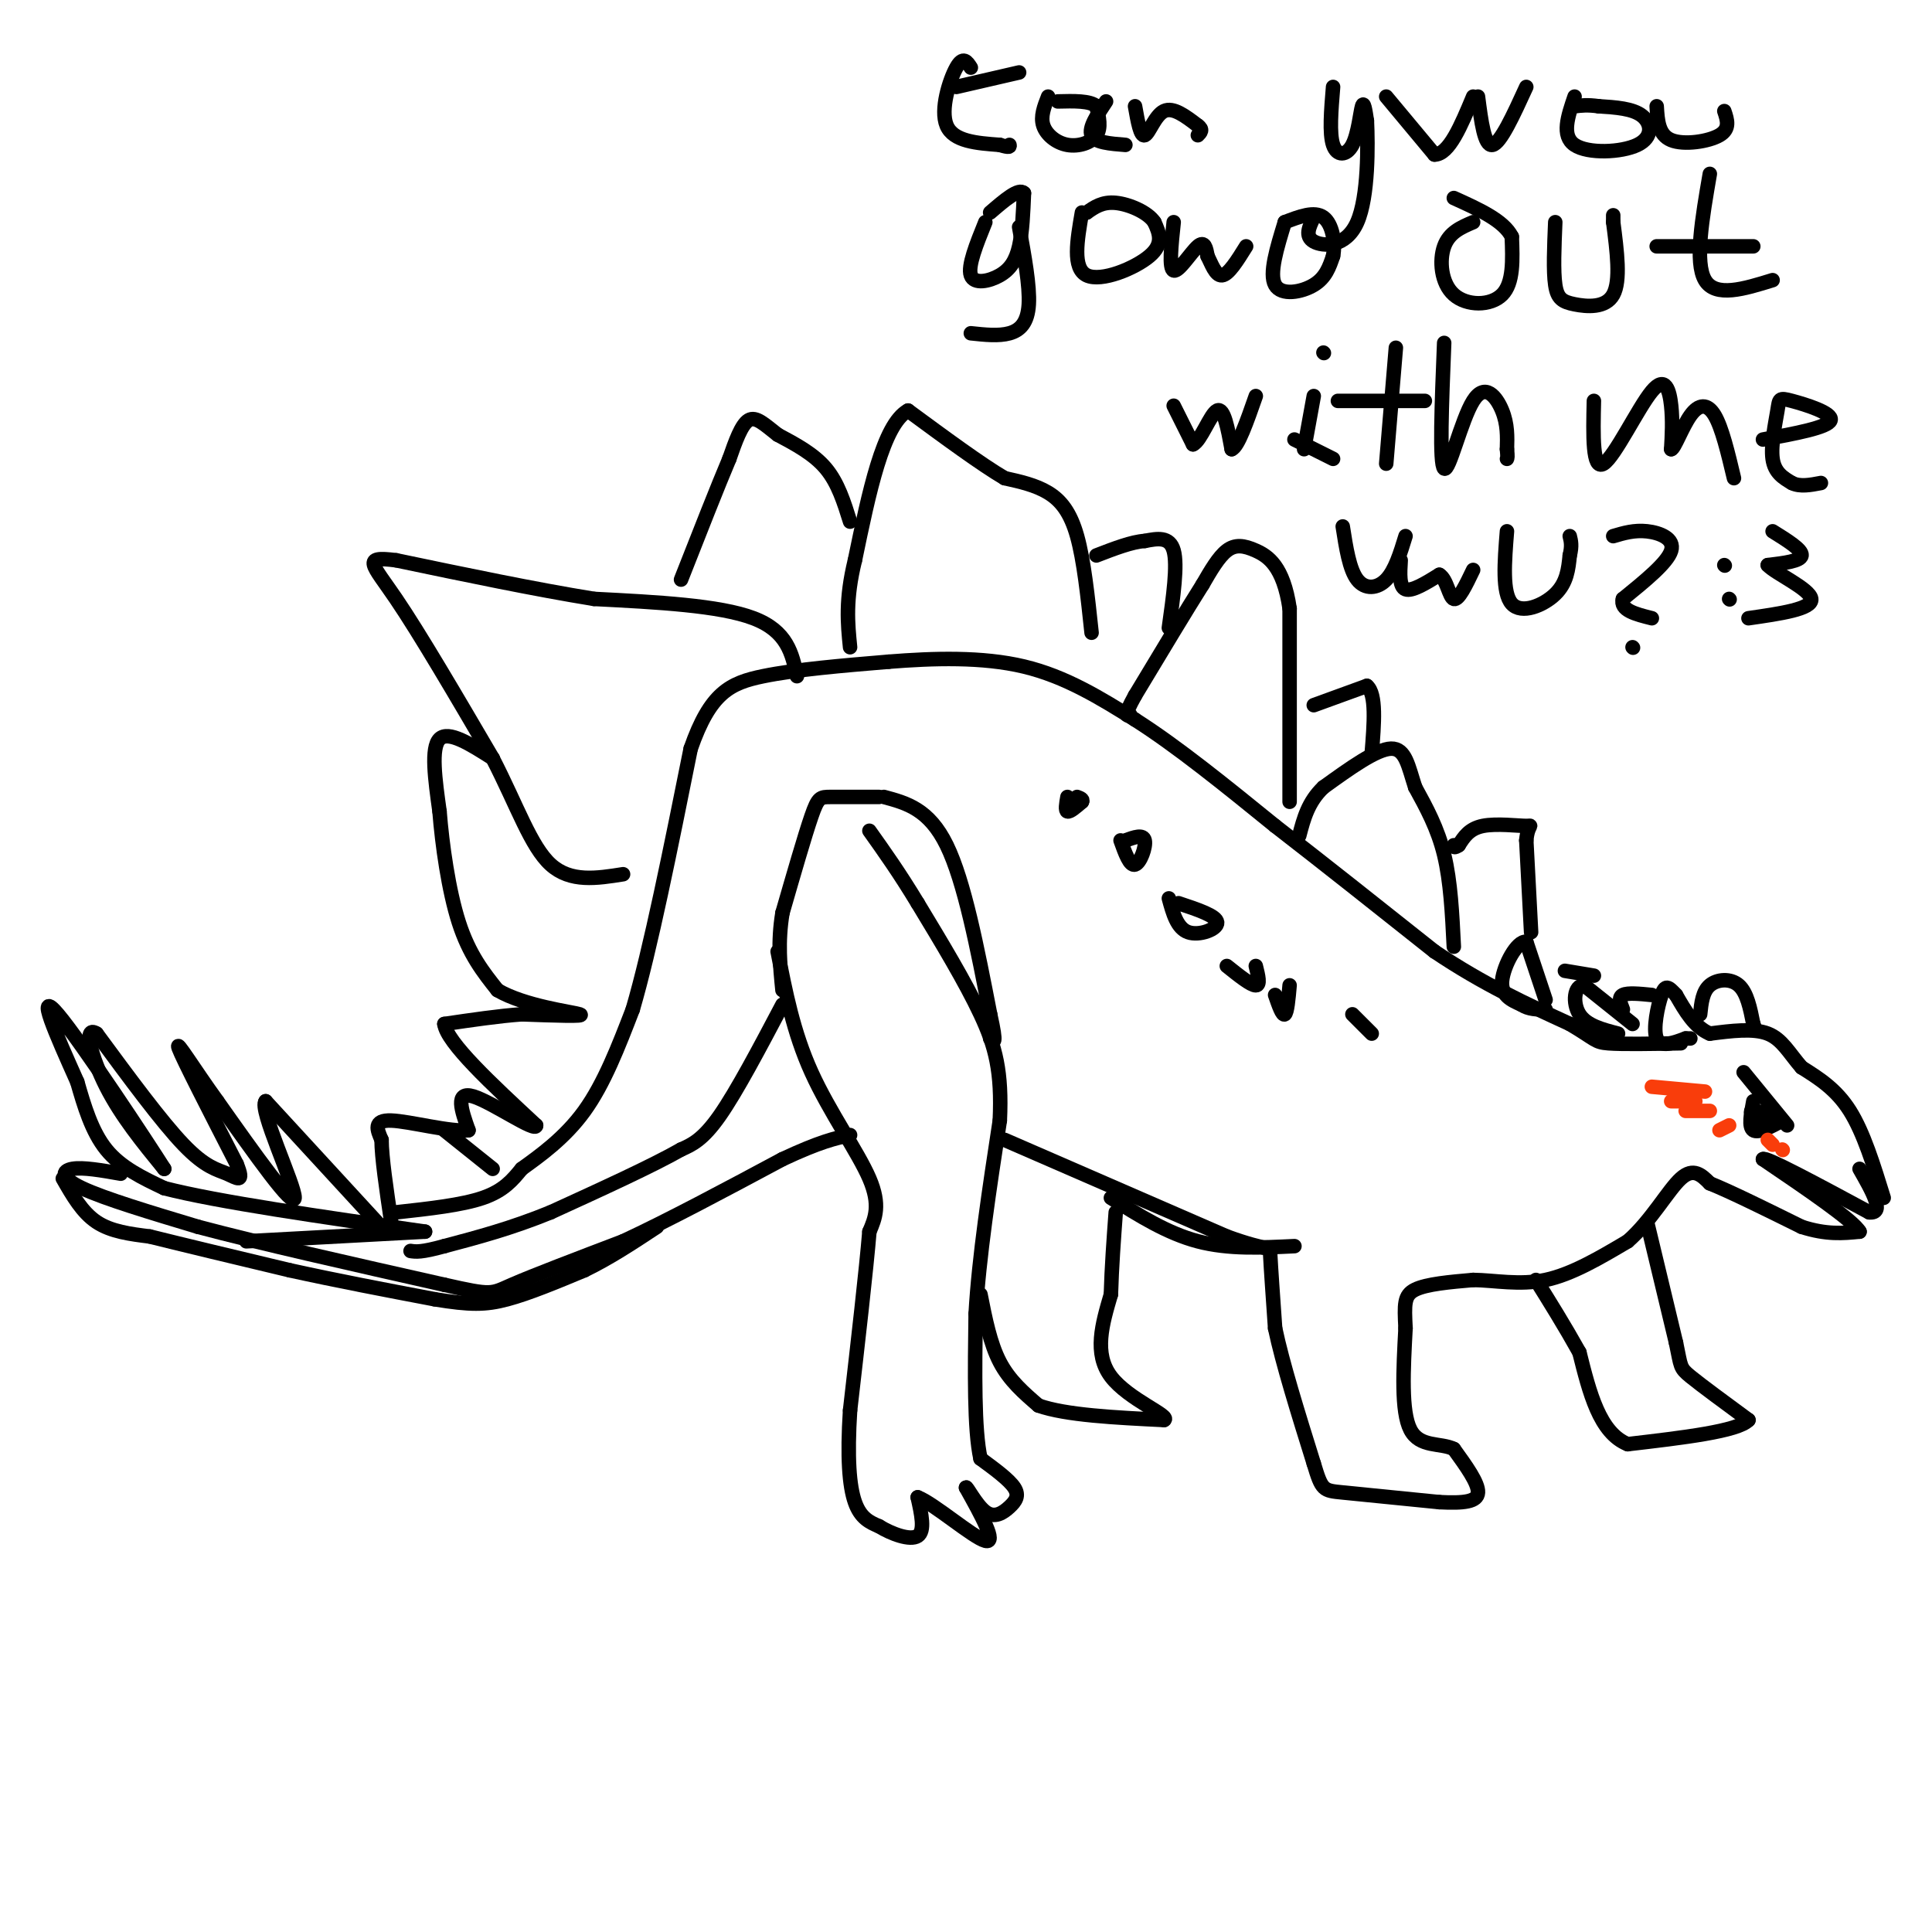 <svg viewBox='0 0 400 400' version='1.1' xmlns='http://www.w3.org/2000/svg' xmlns:xlink='http://www.w3.org/1999/xlink'><g fill='none' stroke='#000000' stroke-width='3' stroke-linecap='round' stroke-linejoin='round'><path d='M390,248c-2.083,-6.750 -4.167,-13.500 -7,-18c-2.833,-4.500 -6.417,-6.750 -10,-9'/><path d='M373,221c-2.578,-2.956 -4.022,-5.844 -7,-7c-2.978,-1.156 -7.489,-0.578 -12,0'/><path d='M354,214c-3.167,-1.333 -5.083,-4.667 -7,-8'/><path d='M347,206c-1.631,-1.774 -2.208,-2.208 -3,0c-0.792,2.208 -1.798,7.060 -1,9c0.798,1.940 3.399,0.970 6,0'/><path d='M349,215c1.167,0.000 1.083,0.000 1,0'/><path d='M352,210c0.244,-2.356 0.489,-4.711 2,-6c1.511,-1.289 4.289,-1.511 6,0c1.711,1.511 2.356,4.756 3,8'/><path d='M363,212c0.500,1.333 0.250,0.667 0,0'/><path d='M338,212c0.000,0.000 -10.000,-8.000 -10,-8'/><path d='M328,204c-2.133,-0.089 -2.467,3.689 -1,6c1.467,2.311 4.733,3.156 8,4'/><path d='M336,209c-0.500,-1.250 -1.000,-2.500 0,-3c1.000,-0.500 3.500,-0.250 6,0'/><path d='M324,201c0.000,0.000 6.000,1.000 6,1'/><path d='M320,207c0.000,0.000 -4.000,-12.000 -4,-12'/><path d='M316,195c-1.911,-0.311 -4.689,4.911 -5,8c-0.311,3.089 1.844,4.044 4,5'/><path d='M315,208c1.500,1.000 3.250,1.000 5,1'/><path d='M317,193c0.000,0.000 -1.000,-19.000 -1,-19'/><path d='M316,174c0.321,-3.571 1.625,-3.000 0,-3c-1.625,0.000 -6.179,-0.571 -9,0c-2.821,0.571 -3.911,2.286 -5,4'/><path d='M302,175c-1.000,0.667 -1.000,0.333 -1,0'/><path d='M301,196c-0.333,-6.750 -0.667,-13.500 -2,-19c-1.333,-5.500 -3.667,-9.750 -6,-14'/><path d='M293,163c-1.422,-4.311 -1.978,-8.089 -5,-8c-3.022,0.089 -8.511,4.044 -14,8'/><path d='M274,163c-3.167,3.000 -4.083,6.500 -5,10'/><path d='M272,146c0.000,0.000 11.000,-4.000 11,-4'/><path d='M283,142c2.000,1.667 1.500,7.833 1,14'/><path d='M267,166c0.000,0.000 0.000,-40.000 0,-40'/><path d='M267,126c-1.286,-8.821 -4.500,-10.875 -7,-12c-2.500,-1.125 -4.286,-1.321 -6,0c-1.714,1.321 -3.357,4.161 -5,7'/><path d='M249,121c-3.167,5.000 -8.583,14.000 -14,23'/><path d='M235,144c-2.500,4.500 -1.750,4.250 -1,4'/><path d='M242,130c0.917,-6.500 1.833,-13.000 1,-16c-0.833,-3.000 -3.417,-2.500 -6,-2'/><path d='M237,112c-2.667,0.167 -6.333,1.583 -10,3'/><path d='M226,131c-0.800,-7.511 -1.600,-15.022 -3,-20c-1.400,-4.978 -3.400,-7.422 -6,-9c-2.600,-1.578 -5.800,-2.289 -9,-3'/><path d='M208,99c-4.833,-2.833 -12.417,-8.417 -20,-14'/><path d='M188,85c-5.167,2.833 -8.083,16.917 -11,31'/><path d='M177,116c-2.000,8.167 -1.500,13.083 -1,18'/><path d='M176,108c-1.250,-4.000 -2.500,-8.000 -5,-11c-2.500,-3.000 -6.250,-5.000 -10,-7'/><path d='M161,90c-2.711,-2.111 -4.489,-3.889 -6,-3c-1.511,0.889 -2.756,4.444 -4,8'/><path d='M151,95c-2.333,5.500 -6.167,15.250 -10,25'/><path d='M165,140c-1.000,-4.667 -2.000,-9.333 -9,-12c-7.000,-2.667 -20.000,-3.333 -33,-4'/><path d='M123,124c-12.333,-2.000 -26.667,-5.000 -41,-8'/><path d='M82,116c-7.267,-0.933 -4.933,0.733 0,8c4.933,7.267 12.467,20.133 20,33'/><path d='M102,157c5.111,9.933 7.889,18.267 12,22c4.111,3.733 9.556,2.867 15,2'/><path d='M102,157c-4.583,-2.917 -9.167,-5.833 -11,-4c-1.833,1.833 -0.917,8.417 0,15'/><path d='M91,168c0.533,6.822 1.867,16.378 4,23c2.133,6.622 5.067,10.311 8,14'/><path d='M103,205c5.556,3.289 15.444,4.511 17,5c1.556,0.489 -5.222,0.244 -12,0'/><path d='M108,210c-4.667,0.333 -10.333,1.167 -16,2'/><path d='M92,212c0.500,3.833 9.750,12.417 19,21'/><path d='M111,233c0.111,1.622 -9.111,-4.822 -13,-6c-3.889,-1.178 -2.444,2.911 -1,7'/><path d='M97,234c-3.622,0.467 -12.178,-1.867 -16,-2c-3.822,-0.133 -2.911,1.933 -2,4'/><path d='M79,236c0.000,3.500 1.000,10.250 2,17'/><path d='M92,234c0.000,0.000 10.000,8.000 10,8'/><path d='M82,251c6.833,-0.750 13.667,-1.500 18,-3c4.333,-1.500 6.167,-3.750 8,-6'/><path d='M108,242c3.689,-2.667 8.911,-6.333 13,-12c4.089,-5.667 7.044,-13.333 10,-21'/><path d='M131,209c3.667,-12.500 7.833,-33.250 12,-54'/><path d='M143,155c4.044,-11.600 8.156,-13.600 15,-15c6.844,-1.400 16.422,-2.200 26,-3'/><path d='M184,137c9.244,-0.733 19.356,-1.067 28,1c8.644,2.067 15.822,6.533 23,11'/><path d='M235,149c8.667,5.500 18.833,13.750 29,22'/><path d='M264,171c10.333,8.000 21.667,17.000 33,26'/><path d='M297,197c10.167,6.833 19.083,10.917 28,15'/><path d='M325,212c5.467,3.222 5.133,3.778 8,4c2.867,0.222 8.933,0.111 15,0'/><path d='M78,253c0.000,0.000 -23.000,-25.000 -23,-25'/><path d='M55,228c-1.533,1.444 6.133,17.556 6,20c-0.133,2.444 -8.067,-8.778 -16,-20'/><path d='M45,228c-4.800,-6.622 -8.800,-13.178 -8,-11c0.800,2.178 6.400,13.089 12,24'/><path d='M49,241c1.726,4.250 0.042,2.875 -2,2c-2.042,-0.875 -4.440,-1.250 -9,-6c-4.560,-4.750 -11.280,-13.875 -18,-23'/><path d='M20,214c-2.889,-1.889 -1.111,4.889 2,11c3.111,6.111 7.556,11.556 12,17'/><path d='M34,242c-3.200,-5.089 -17.200,-26.311 -22,-32c-4.800,-5.689 -0.400,4.156 4,14'/><path d='M16,224c1.422,4.933 2.978,10.267 6,14c3.022,3.733 7.511,5.867 12,8'/><path d='M34,246c11.000,2.833 32.500,5.917 54,9'/><path d='M25,243c-3.911,-0.689 -7.822,-1.378 -10,-1c-2.178,0.378 -2.622,1.822 2,4c4.622,2.178 14.311,5.089 24,8'/><path d='M41,254c12.500,3.333 31.750,7.667 51,12'/><path d='M92,266c10.022,2.267 9.578,1.933 14,0c4.422,-1.933 13.711,-5.467 23,-9'/><path d='M129,257c9.333,-4.333 21.167,-10.667 33,-17'/><path d='M162,240c7.833,-3.667 10.917,-4.333 14,-5'/><path d='M161,197c1.622,8.356 3.244,16.711 7,25c3.756,8.289 9.644,16.511 12,22c2.356,5.489 1.178,8.244 0,11'/><path d='M180,255c-0.667,8.000 -2.333,22.500 -4,37'/><path d='M176,292c-0.622,9.756 -0.178,15.644 1,19c1.178,3.356 3.089,4.178 5,5'/><path d='M182,316c2.556,1.578 6.444,3.022 8,2c1.556,-1.022 0.778,-4.511 0,-8'/><path d='M190,310c3.289,1.244 11.511,8.356 14,9c2.489,0.644 -0.756,-5.178 -4,-11'/><path d='M200,308c0.022,-0.553 2.078,3.563 4,5c1.922,1.437 3.710,0.195 5,-1c1.290,-1.195 2.083,-2.341 1,-4c-1.083,-1.659 -4.041,-3.829 -7,-6'/><path d='M203,302c-1.333,-6.000 -1.167,-18.000 -1,-30'/><path d='M202,272c0.667,-11.667 2.833,-25.833 5,-40'/><path d='M207,232c0.467,-10.089 -0.867,-15.311 -4,-22c-3.133,-6.689 -8.067,-14.844 -13,-23'/><path d='M190,187c-3.833,-6.333 -6.917,-10.667 -10,-15'/><path d='M183,165c4.667,1.250 9.333,2.500 13,10c3.667,7.500 6.333,21.250 9,35'/><path d='M205,210c1.500,6.667 0.750,5.833 0,5'/><path d='M182,165c-3.911,0.000 -7.822,0.000 -10,0c-2.178,0.000 -2.622,0.000 -4,4c-1.378,4.000 -3.689,12.000 -6,20'/><path d='M162,189c-1.000,6.000 -0.500,11.000 0,16'/><path d='M208,236c0.000,0.000 46.000,20.000 46,20'/><path d='M254,256c9.111,3.333 8.889,1.667 9,4c0.111,2.333 0.556,8.667 1,15'/><path d='M264,275c1.500,7.167 4.750,17.583 8,28'/><path d='M272,303c1.689,5.600 1.911,5.600 6,6c4.089,0.400 12.044,1.200 20,2'/><path d='M298,311c5.111,0.267 7.889,-0.067 8,-2c0.111,-1.933 -2.444,-5.467 -5,-9'/><path d='M301,300c-2.733,-1.356 -7.067,-0.244 -9,-4c-1.933,-3.756 -1.467,-12.378 -1,-21'/><path d='M291,275c-0.244,-4.956 -0.356,-6.844 2,-8c2.356,-1.156 7.178,-1.578 12,-2'/><path d='M305,265c4.444,0.044 9.556,1.156 15,0c5.444,-1.156 11.222,-4.578 17,-8'/><path d='M337,257c4.822,-4.178 8.378,-10.622 11,-13c2.622,-2.378 4.311,-0.689 6,1'/><path d='M354,245c4.167,1.667 11.583,5.333 19,9'/><path d='M373,254c5.167,1.667 8.583,1.333 12,1'/><path d='M385,255c-1.333,-2.333 -10.667,-8.667 -20,-15'/><path d='M365,240c0.333,-0.667 11.167,5.167 22,11'/><path d='M387,251c3.333,0.333 0.667,-4.333 -2,-9'/><path d='M361,222c0.000,0.000 9.000,11.000 9,11'/><path d='M363,228c-0.500,2.667 -1.000,5.333 0,6c1.000,0.667 3.500,-0.667 6,-2'/><path d='M369,232c-0.489,-0.844 -4.711,-1.956 -6,-2c-1.289,-0.044 0.356,0.978 2,2'/><path d='M341,253c0.000,0.000 6.000,25.000 6,25'/><path d='M347,278c1.067,5.044 0.733,5.156 3,7c2.267,1.844 7.133,5.422 12,9'/><path d='M362,294c-2.167,2.333 -13.583,3.667 -25,5'/><path d='M337,299c-5.833,-2.333 -7.917,-10.667 -10,-19'/><path d='M327,280c-3.167,-5.667 -6.083,-10.333 -9,-15'/><path d='M203,268c1.000,5.083 2.000,10.167 4,14c2.000,3.833 5.000,6.417 8,9'/><path d='M215,291c5.667,2.000 15.833,2.500 26,3'/><path d='M241,294c1.600,-0.778 -7.400,-4.222 -11,-9c-3.600,-4.778 -1.800,-10.889 0,-17'/><path d='M230,268c0.167,-5.667 0.583,-11.333 1,-17'/><path d='M230,248c5.833,3.667 11.667,7.333 18,9c6.333,1.667 13.167,1.333 20,1'/><path d='M162,208c-4.750,9.000 -9.500,18.000 -13,23c-3.500,5.000 -5.750,6.000 -8,7'/><path d='M141,238c-5.833,3.333 -16.417,8.167 -27,13'/><path d='M114,251c-8.167,3.333 -15.083,5.167 -22,7'/><path d='M92,258c-4.833,1.333 -5.917,1.167 -7,1'/><path d='M13,244c2.000,3.500 4.000,7.000 7,9c3.000,2.000 7.000,2.500 11,3'/><path d='M31,256c6.667,1.667 17.833,4.333 29,7'/><path d='M60,263c9.833,2.167 19.917,4.083 30,6'/><path d='M90,269c7.289,1.200 10.511,1.200 15,0c4.489,-1.200 10.244,-3.600 16,-6'/><path d='M121,263c5.167,-2.500 10.083,-5.750 15,-9'/><path d='M88,255c0.000,0.000 -37.000,2.000 -37,2'/><path d='M221,165c-0.250,1.417 -0.500,2.833 0,3c0.500,0.167 1.750,-0.917 3,-2'/><path d='M224,166c0.333,-0.500 -0.333,-0.750 -1,-1'/><path d='M232,174c0.956,2.667 1.911,5.333 3,5c1.089,-0.333 2.311,-3.667 2,-5c-0.311,-1.333 -2.156,-0.667 -4,0'/><path d='M242,186c0.844,3.089 1.689,6.178 4,7c2.311,0.822 6.089,-0.622 6,-2c-0.089,-1.378 -4.044,-2.689 -8,-4'/><path d='M254,200c2.500,2.000 5.000,4.000 6,4c1.000,0.000 0.500,-2.000 0,-4'/><path d='M264,206c0.750,2.167 1.500,4.333 2,4c0.500,-0.333 0.750,-3.167 1,-6'/><path d='M280,210c0.000,0.000 4.000,4.000 4,4'/></g>
<g fill='none' stroke='#F93D0B' stroke-width='3' stroke-linecap='round' stroke-linejoin='round'><path d='M353,226c0.000,0.000 -11.000,-1.000 -11,-1'/><path d='M351,228c0.000,0.000 -5.000,0.000 -5,0'/><path d='M354,230c0.000,0.000 -5.000,0.000 -5,0'/><path d='M358,233c0.000,0.000 -2.000,1.000 -2,1'/><path d='M366,236c0.000,0.000 1.000,1.000 1,1'/><path d='M369,238c0.000,0.000 0.100,0.100 0.1,0.1'/></g>
<g fill='none' stroke='#000000' stroke-width='3' stroke-linecap='round' stroke-linejoin='round'><path d='M201,14c-0.800,-1.244 -1.600,-2.489 -3,0c-1.400,2.489 -3.400,8.711 -2,12c1.400,3.289 6.200,3.644 11,4'/><path d='M207,30c2.167,0.667 2.083,0.333 2,0'/><path d='M198,18c0.000,0.000 13.000,-3.000 13,-3'/><path d='M217,20c-0.810,2.060 -1.619,4.119 -1,6c0.619,1.881 2.667,3.583 5,4c2.333,0.417 4.952,-0.452 6,-2c1.048,-1.548 0.524,-3.774 0,-6'/><path d='M227,22c-1.333,-1.167 -4.667,-1.083 -8,-1'/><path d='M229,21c-1.833,2.750 -3.667,5.500 -3,7c0.667,1.500 3.833,1.750 7,2'/><path d='M235,22c0.556,3.156 1.111,6.311 2,6c0.889,-0.311 2.111,-4.089 4,-5c1.889,-0.911 4.444,1.044 7,3'/><path d='M248,26c1.167,0.833 0.583,1.417 0,2'/><path d='M276,18c-0.399,4.815 -0.798,9.631 0,12c0.798,2.369 2.792,2.292 4,0c1.208,-2.292 1.631,-6.798 2,-8c0.369,-1.202 0.685,0.899 1,3'/><path d='M283,25c0.238,4.917 0.333,15.708 -2,21c-2.333,5.292 -7.095,5.083 -9,4c-1.905,-1.083 -0.952,-3.042 0,-5'/><path d='M287,20c0.000,0.000 10.000,12.000 10,12'/><path d='M297,32c3.000,0.000 5.500,-6.000 8,-12'/><path d='M306,20c0.667,5.167 1.333,10.333 3,10c1.667,-0.333 4.333,-6.167 7,-12'/><path d='M326,20c-1.387,4.060 -2.774,8.119 0,10c2.774,1.881 9.708,1.583 13,0c3.292,-1.583 2.940,-4.452 1,-6c-1.940,-1.548 -5.470,-1.774 -9,-2'/><path d='M331,22c-2.333,-0.333 -3.667,-0.167 -5,0'/><path d='M343,22c0.178,2.956 0.356,5.911 3,7c2.644,1.089 7.756,0.311 10,-1c2.244,-1.311 1.622,-3.156 1,-5'/><path d='M204,46c-1.833,4.536 -3.667,9.071 -3,11c0.667,1.929 3.833,1.250 6,0c2.167,-1.250 3.333,-3.071 4,-6c0.667,-2.929 0.833,-6.964 1,-11'/><path d='M212,40c-1.000,-1.167 -4.000,1.417 -7,4'/><path d='M211,47c1.111,6.089 2.222,12.178 2,16c-0.222,3.822 -1.778,5.378 -4,6c-2.222,0.622 -5.111,0.311 -8,0'/><path d='M224,44c-1.000,5.778 -2.000,11.556 1,13c3.000,1.444 10.000,-1.444 13,-4c3.000,-2.556 2.000,-4.778 1,-7'/><path d='M239,46c-1.356,-2.067 -5.244,-3.733 -8,-4c-2.756,-0.267 -4.378,0.867 -6,2'/><path d='M225,44c-1.000,0.333 -0.500,0.167 0,0'/><path d='M243,46c-0.511,4.822 -1.022,9.644 0,10c1.022,0.356 3.578,-3.756 5,-5c1.422,-1.244 1.711,0.378 2,2'/><path d='M250,53c0.756,1.467 1.644,4.133 3,4c1.356,-0.133 3.178,-3.067 5,-6'/><path d='M266,46c-1.644,5.356 -3.289,10.711 -2,13c1.289,2.289 5.511,1.511 8,0c2.489,-1.511 3.244,-3.756 4,-6'/><path d='M276,53c0.533,-2.756 -0.133,-6.644 -2,-8c-1.867,-1.356 -4.933,-0.178 -8,1'/><path d='M305,46c-2.476,1.054 -4.952,2.107 -6,5c-1.048,2.893 -0.667,7.625 2,10c2.667,2.375 7.619,2.393 10,0c2.381,-2.393 2.190,-7.196 2,-12'/><path d='M313,49c-1.667,-3.333 -6.833,-5.667 -12,-8'/><path d='M322,46c-0.214,5.071 -0.429,10.143 0,13c0.429,2.857 1.500,3.500 4,4c2.500,0.500 6.429,0.857 8,-2c1.571,-2.857 0.786,-8.929 0,-15'/><path d='M334,46c0.000,-2.500 0.000,-1.250 0,0'/><path d='M343,51c0.000,0.000 20.000,0.000 20,0'/><path d='M354,36c-1.583,9.167 -3.167,18.333 -1,22c2.167,3.667 8.083,1.833 14,0'/><path d='M243,84c0.000,0.000 4.000,8.000 4,8'/><path d='M247,92c1.600,-0.667 3.600,-6.333 5,-7c1.400,-0.667 2.200,3.667 3,8'/><path d='M255,93c1.333,-0.500 3.167,-5.750 5,-11'/><path d='M272,82c0.000,0.000 -2.000,11.000 -2,11'/><path d='M277,83c0.000,0.000 18.000,0.000 18,0'/><path d='M289,72c0.000,0.000 -2.000,24.000 -2,24'/><path d='M299,71c-0.506,12.583 -1.012,25.167 0,26c1.012,0.833 3.542,-10.083 6,-14c2.458,-3.917 4.845,-0.833 6,2c1.155,2.833 1.077,5.417 1,8'/><path d='M312,93c0.167,1.667 0.083,1.833 0,2'/><path d='M330,83c-0.167,7.226 -0.333,14.452 2,13c2.333,-1.452 7.167,-11.583 10,-15c2.833,-3.417 3.667,-0.119 4,3c0.333,3.119 0.167,6.060 0,9'/><path d='M346,93c0.655,-0.036 2.292,-4.625 4,-7c1.708,-2.375 3.488,-2.536 5,0c1.512,2.536 2.756,7.768 4,13'/><path d='M365,91c6.746,-1.249 13.493,-2.498 14,-4c0.507,-1.502 -5.225,-3.258 -8,-4c-2.775,-0.742 -2.593,-0.469 -3,2c-0.407,2.469 -1.402,7.134 -1,10c0.402,2.866 2.201,3.933 4,5'/><path d='M371,100c1.667,0.833 3.833,0.417 6,0'/><path d='M278,109c0.689,4.444 1.378,8.889 3,11c1.622,2.111 4.178,1.889 6,0c1.822,-1.889 2.911,-5.444 4,-9'/><path d='M290,116c-0.167,2.750 -0.333,5.500 1,6c1.333,0.500 4.167,-1.250 7,-3'/><path d='M298,119c1.578,0.911 2.022,4.689 3,5c0.978,0.311 2.489,-2.844 4,-6'/><path d='M312,110c-0.511,6.378 -1.022,12.756 1,15c2.022,2.244 6.578,0.356 9,-2c2.422,-2.356 2.711,-5.178 3,-8'/><path d='M325,115c0.500,-2.000 0.250,-3.000 0,-4'/><path d='M334,111c2.178,-0.644 4.356,-1.289 7,-1c2.644,0.289 5.756,1.511 5,4c-0.756,2.489 -5.378,6.244 -10,10'/><path d='M336,124c-0.667,2.333 2.667,3.167 6,4'/><path d='M338,134c0.000,0.000 0.100,0.100 0.1,0.1'/><path d='M358,124c0.000,0.000 0.100,0.100 0.1,0.1'/><path d='M357,117c0.000,0.000 0.100,0.100 0.1,0.1'/><path d='M367,110c3.083,1.917 6.167,3.833 6,5c-0.167,1.167 -3.583,1.583 -7,2'/><path d='M366,117c1.489,1.689 8.711,4.911 9,7c0.289,2.089 -6.356,3.044 -13,4'/><path d='M274,73c0.000,0.000 0.100,0.100 0.1,0.1'/><path d='M268,91c0.000,0.000 8.000,4.000 8,4'/></g>
</svg>